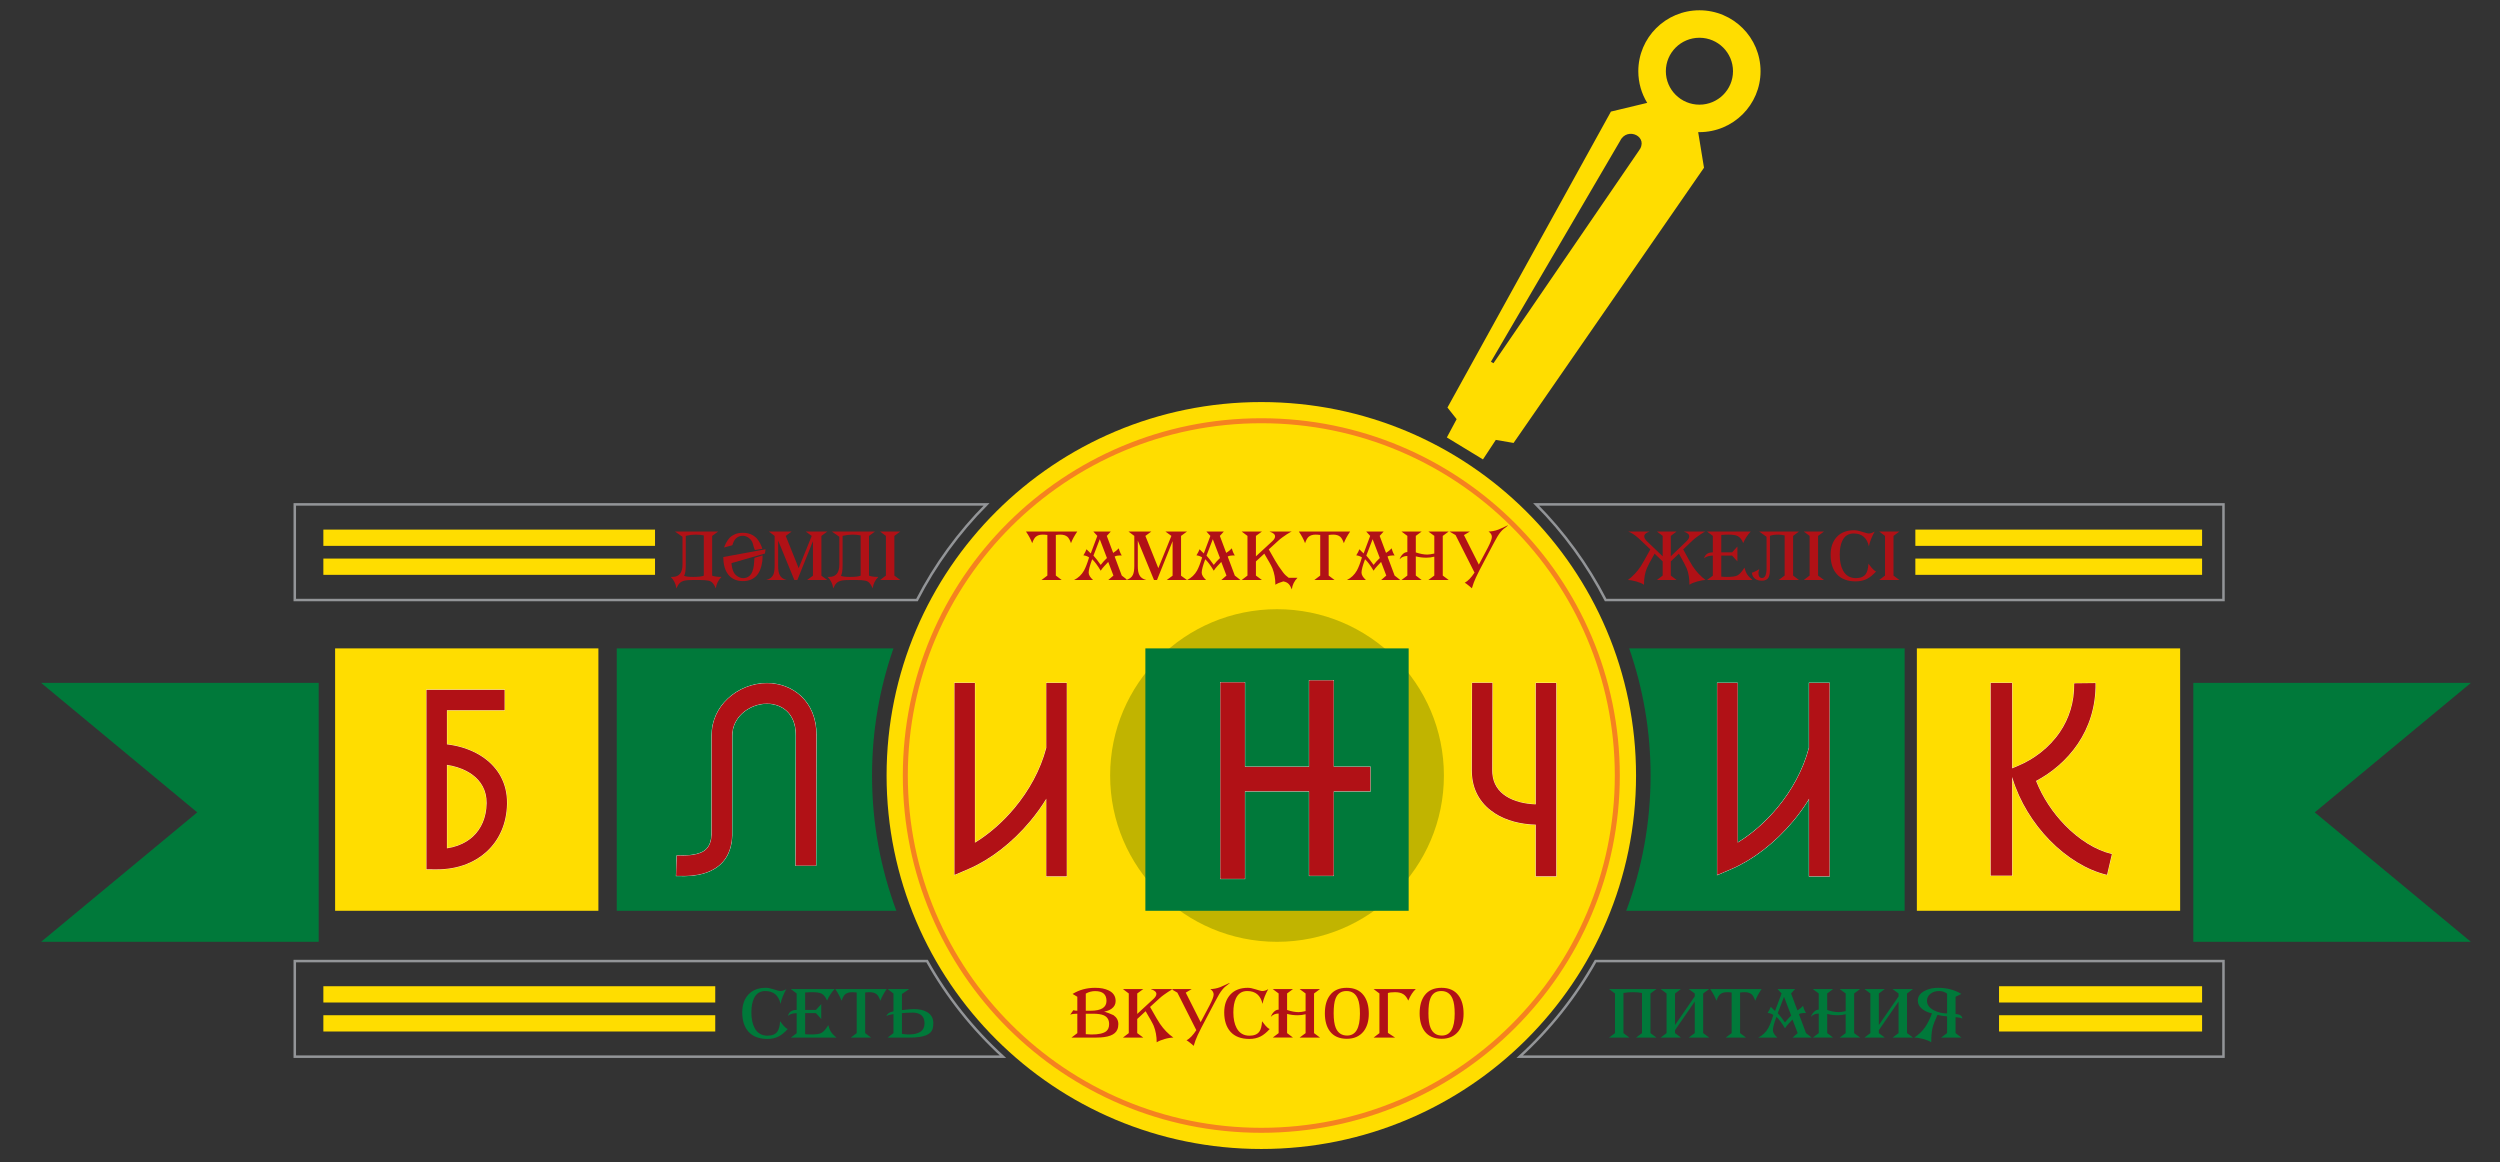 <?xml version="1.0" encoding="UTF-8"?> <!-- Generator: Adobe Illustrator 16.0.0, SVG Export Plug-In . SVG Version: 6.00 Build 0) --> <svg xmlns="http://www.w3.org/2000/svg" xmlns:xlink="http://www.w3.org/1999/xlink" id="_x31_" x="0px" y="0px" width="1000px" height="464.977px" viewBox="0 177.107 1000 464.977" style="enable-background:new 0 177.107 1000 464.977;" xml:space="preserve"><rect x="0" y="177.107" width="1000" height="464.977" fill="#333333" stroke="none"/> <style type="text/css"> <![CDATA[ .st0{fill:none;stroke:#FFFFFF;stroke-width:0.232;stroke-miterlimit:22.926;} .st1{fill:#B11116;} .st2{fill:none;stroke:#939598;stroke-width:1;stroke-miterlimit:22.926;} .st3{fill:#C1B400;} .st4{fill:#FFDD00;} .st5{fill:none;stroke:#FFFFFF;stroke-width:0.231;stroke-miterlimit:22.926;} .st6{fill:#FFDD00;stroke:#F58220;stroke-width:2;stroke-miterlimit:22.926;} .st7{fill:#00793A;} ]]> </style> <g> <path class="st2" d="M117.911,378.872h276.694c-11.122,11.201-20.538,24.084-27.818,38.244H117.911V378.872L117.911,378.872z M614.44,378.872h274.952v38.244H642.257C634.979,402.956,625.563,390.073,614.44,378.872z"></path> <path class="st7" d="M246.705,436.464h110.671c-5.543,15.93-8.563,33.036-8.563,50.847c0,19.031,3.441,37.266,9.73,54.113H246.705 V436.464z"></path> <path class="st4" d="M593.183,360.873l-14.441-8.786l3.913-7.321l-3.675-4.638l65.391-118.387l14.513-3.485 c-2.26-3.691-3.56-8.024-3.56-12.662c0-13.463,10.946-24.374,24.449-24.374c13.504,0,24.448,10.91,24.448,24.374 c0,13.458-10.944,24.367-24.448,24.367c-0.169,0-0.332-0.003-0.502-0.009l2.328,14.247l-76.164,110.085l-7.11-1.218 L593.183,360.873L593.183,360.873z M655.395,237.61c4.592-5.776-4.538-10.034-7.346-4.154l-51.688,88.363l1.027,0.574 L655.395,237.61L655.395,237.61z M679.772,192.21c-7.418,0-13.432,5.991-13.432,13.384c0,7.387,6.014,13.38,13.432,13.38 c7.421,0,13.43-5.994,13.43-13.38C693.201,198.201,687.193,192.21,679.772,192.21z"></path> <path class="st4" d="M504.525,337.931c82.779,0,149.892,66.879,149.892,149.379c0,82.509-67.111,149.39-149.892,149.39 s-149.891-66.881-149.891-149.39C354.634,404.811,421.745,337.931,504.525,337.931z"></path> <path class="st6" d="M504.525,345.402c78.64,0,142.395,63.536,142.395,141.908c0,78.381-63.755,141.918-142.395,141.918 c-78.644,0-142.395-63.537-142.395-141.918C362.131,408.938,425.882,345.402,504.525,345.402z"></path> <path class="st1" d="M288.597,407.873c-1.266,1.226-2.021,2.754-2.276,4.59c-0.181-0.396-0.344-0.736-0.485-1.03 c-0.145-0.281-0.288-0.521-0.435-0.699c-0.507-0.755-1.188-1.213-2.045-1.376c-0.854-0.162-1.909-0.244-3.153-0.244h-3.196 c-1.46,0-2.453,0.06-2.979,0.19c-0.973,0.216-1.7,0.568-2.179,1.064c-0.481,0.497-0.909,1.199-1.284,2.094 c-0.271-1.869-1.032-3.4-2.275-4.59h0.678c2.688,0,4.033-1.648,4.033-4.95V391.82l-3.01-2.106h17.278l-2.409,1.76v15.888 C285.672,407.703,286.919,407.873,288.597,407.873L288.597,407.873z M281.527,407.363v-16.088c-0.955-0.21-2.046-0.319-3.273-0.319 c-1.229,0-2.546,0.16-3.951,0.481v11.729c0,2.163-0.228,3.58-0.681,4.25c0.579,0.309,1.787,0.457,3.628,0.457 c1.1,0,2.003-0.044,2.707-0.134C280.662,407.651,281.186,407.527,281.527,407.363L281.527,407.363z M304.922,396.622l-2.979,0.513 c0,0-0.018-0.052-0.054-0.16c-0.037-0.109-0.071-0.209-0.109-0.303c-0.216-0.521-0.38-1.032-0.484-1.533 c-0.112-0.506-0.267-0.958-0.463-1.352c-0.358-0.686-0.891-1.25-1.582-1.699c-0.695-0.451-1.438-0.677-2.237-0.677 c-0.974,0-1.859,0.361-2.652,1.08c-0.581,0.537-1.046,1.44-1.408,2.698l-3.328,0.922c0.199-0.581,0.469-1.2,0.813-1.861 c0.452-0.851,0.941-1.54,1.475-2.081c0.532-0.542,1.202-0.993,2.021-1.346c0.917-0.401,1.983-0.597,3.195-0.597 c2.379,0,4.272,0.791,5.684,2.373c0.449,0.503,0.878,1.153,1.285,1.942C304.504,395.337,304.777,396.026,304.922,396.622 L304.922,396.622z M289.327,399.915c0,3.13,0.723,5.551,2.167,7.258c1.373,1.584,3.267,2.376,5.684,2.376 c2.385,0,4.261-0.792,5.634-2.376c0.7-0.81,1.265-1.962,1.678-3.457c0.089-0.356,0.17-0.716,0.242-1.092 c0.076-0.366,0.139-0.744,0.19-1.116c0.037-0.36,0.063-0.733,0.08-1.111c0.02-0.378,0.028-0.761,0.028-1.158l-3.25,1.021 c-0.054,1.083-0.128,2.058-0.228,2.916c-0.103,0.866-0.303,1.715-0.612,2.54c-0.34,0.879-0.836,1.542-1.475,1.98 c-0.643,0.444-1.367,0.662-2.182,0.662c-0.734,0-1.464-0.218-2.18-0.662c-0.712-0.438-1.248-0.991-1.607-1.662 c-0.474-0.877-0.777-2.104-0.924-3.668l13.404-3.857l0.244-1.701L289.327,399.915L289.327,399.915z M328.562,391.468v15.92 l2.38,1.726h-8.117l2.351-1.726v-13.814l-6.24,15.541h-1.189l-6.487-15.761v10.122c0,1.622,0.199,2.813,0.595,3.591 c0.505,1.043,1.452,1.727,2.843,2.048h-8.258c1.39-0.321,2.336-1.004,2.846-2.048c0.379-0.795,0.565-1.989,0.565-3.591v-12.007 l-2.327-1.753h9.15l-2.383,1.753l5.173,12.899l5.228-12.899l-2.385-1.753h8.636L328.562,391.468L328.562,391.468z M351.335,407.873 c-1.265,1.226-2.023,2.754-2.274,4.59c-0.183-0.396-0.345-0.736-0.491-1.03c-0.141-0.281-0.29-0.521-0.431-0.699 c-0.51-0.755-1.188-1.213-2.047-1.376c-0.856-0.162-1.91-0.244-3.151-0.244h-3.195c-1.465,0-2.458,0.06-2.979,0.19 c-0.979,0.216-1.7,0.568-2.18,1.064c-0.48,0.497-0.906,1.199-1.285,2.094c-0.272-1.869-1.03-3.4-2.276-4.59h0.679 c2.688,0,4.032-1.648,4.032-4.95V391.82l-3.004-2.106h17.272l-2.406,1.76v15.888C348.409,407.703,349.656,407.873,351.335,407.873 L351.335,407.873z M344.264,407.363v-16.088c-0.952-0.21-2.048-0.319-3.276-0.319c-1.225,0-2.543,0.16-3.951,0.481v11.729 c0,2.163-0.225,3.58-0.678,4.25c0.58,0.309,1.789,0.457,3.63,0.457c1.101,0,2.004-0.044,2.706-0.134 C343.398,407.651,343.921,407.527,344.264,407.363L344.264,407.363z M357.749,391.468v15.866l2.383,1.779h-8.098l2.329-1.779 v-15.866l-2.329-1.753h8.098L357.749,391.468z"></path> <path class="st1" d="M410.39,389.715h20.523c-1.174,1.722-2.012,3.277-2.518,4.662c-0.431-1.237-0.912-2.094-1.437-2.556 c-0.686-0.58-1.621-0.866-2.813-0.866c-0.184,0-0.424,0.007-0.733,0.027c-0.308,0.016-0.666,0.05-1.081,0.108v16.243l2.354,1.779 h-8.092l2.355-1.779v-16.243c-0.418-0.059-0.783-0.093-1.098-0.108c-0.317-0.021-0.566-0.027-0.743-0.027 c-1.175,0-2.104,0.286-2.788,0.866c-0.529,0.462-1.007,1.317-1.44,2.556C412.359,392.94,411.527,391.385,410.39,389.715 L410.39,389.715z M445.858,399.727c0.563-0.293,1.21-0.438,1.951-0.438h0.896c-0.524-0.805-0.921-1.763-1.19-2.858 c-0.576,0.652-1.33,1.261-2.245,1.834l-2.549-6.797l1.598-1.753h-6.985l1.599,1.753l-2.625,7.017 c-0.382-0.364-0.712-0.683-1.001-0.974c-0.287-0.287-0.524-0.521-0.706-0.703c-0.235,0.683-0.65,1.494-1.245,2.431 c0.904,0.108,1.664,0.387,2.276,0.837c-0.363,1.203-0.715,2.245-1.061,3.116c-0.338,0.869-0.659,1.567-0.942,2.09 c-0.959,1.712-2.296,2.987-4.01,3.831h7.61c-1.176-1.063-1.762-2.048-1.762-2.968c0-1.045,0.469-2.821,1.405-5.343 c1.032,0.97,2.168,2.5,3.411,4.587c0.164-0.29,0.367-0.581,0.612-0.873c0.247-0.301,0.521-0.622,0.823-0.962l1.571-1.676 l2.085,5.455l-2.06,1.779h7.665l-2.274-1.779L445.858,399.727L445.858,399.727z M442.775,400.32 c-0.923,0.862-1.752,1.777-2.495,2.751c-0.54-0.795-1.052-1.492-1.539-2.105c-0.488-0.612-0.942-1.157-1.356-1.62l2.521-6.557 L442.775,400.32L442.775,400.32z M472.421,391.468v15.92l2.383,1.726h-8.121l2.353-1.726v-13.814l-6.237,15.541h-1.19 l-6.488-15.761v10.122c0,1.622,0.197,2.813,0.598,3.591c0.505,1.043,1.453,1.727,2.842,2.048h-8.257 c1.391-0.321,2.337-1.004,2.845-2.048c0.38-0.795,0.568-1.989,0.568-3.591v-12.007l-2.331-1.753h9.153l-2.383,1.753l5.174,12.899 l5.223-12.899l-2.383-1.753h8.638L472.421,391.468L472.421,391.468z M491.082,399.727l2.84,7.608l2.271,1.779h-7.662l2.059-1.779 l-2.082-5.455l-1.573,1.676c-0.305,0.341-0.579,0.661-0.824,0.962c-0.246,0.292-0.447,0.583-0.607,0.873 c-1.247-2.088-2.386-3.618-3.411-4.587c-0.938,2.521-1.413,4.298-1.413,5.343c0,0.92,0.588,1.904,1.762,2.968h-7.61 c1.715-0.843,3.055-2.119,4.013-3.831c0.285-0.522,0.597-1.221,0.942-2.09c0.345-0.872,0.694-1.914,1.061-3.116 c-0.615-0.451-1.372-0.729-2.274-0.837c0.596-0.937,1.01-1.748,1.241-2.431c0.183,0.182,0.418,0.416,0.705,0.703 c0.288,0.291,0.623,0.609,1.001,0.974l2.629-7.017l-1.597-1.753h6.98l-1.597,1.753l2.547,6.797 c0.917-0.574,1.665-1.182,2.244-1.834c0.271,1.097,0.669,2.055,1.194,2.858h-0.893 C492.284,399.289,491.639,399.434,491.082,399.727L491.082,399.727z M487.995,400.32l-2.875-7.53l-2.517,6.557 c0.412,0.463,0.865,1.007,1.351,1.62s1.007,1.311,1.548,2.105C486.242,402.099,487.067,401.183,487.995,400.32L487.995,400.32z M515.475,408.225h3.52c-1.276,1.278-2.035,2.817-2.271,4.617c-0.2-0.451-0.392-0.848-0.57-1.19 c-0.182-0.341-0.394-0.642-0.636-0.903c-0.239-0.264-0.531-0.482-0.878-0.663c-0.343-0.182-0.775-0.321-1.298-0.428 c-1.403,0.415-2.469,0.86-3.187,1.348c0-2.391-0.396-4.589-1.188-6.586c-0.239-0.557-0.627-1.322-1.177-2.295 c-0.553-0.965-1.241-2.154-2.065-3.556l-3.357,3.101v5.667l2.414,1.779h-8.125l2.33-1.779V391.47l-2.33-1.753h8.125l-2.414,1.753 v8.174l6.521-6.019c0.762-0.7,1.141-1.354,1.141-1.967c0-0.794-0.72-1.423-2.161-1.891v-0.051h8.743v0.051 c0-0.034-0.18,0.046-0.537,0.243c-0.36,0.196-0.813,0.473-1.354,0.821c-0.537,0.353-1.122,0.751-1.737,1.2 c-0.63,0.451-1.188,0.91-1.694,1.381c0,0-0.316,0.285-0.943,0.862c-0.627,0.575-1.579,1.438-2.836,2.591 c1.06,1.888,1.925,3.393,2.579,4.519c0.655,1.121,1.112,1.857,1.367,2.198c0.604,0.899,1.215,1.743,1.806,2.522 C513.854,406.891,514.595,407.596,515.475,408.225L515.475,408.225z M519.533,389.715h20.526c-1.173,1.722-2.012,3.277-2.519,4.662 c-0.432-1.237-0.911-2.094-1.438-2.556c-0.684-0.58-1.62-0.866-2.817-0.866c-0.18,0-0.424,0.007-0.726,0.027 c-0.305,0.016-0.669,0.05-1.087,0.108v16.243l2.354,1.779h-8.094l2.356-1.779v-16.243c-0.413-0.059-0.783-0.093-1.095-0.108 c-0.321-0.021-0.563-0.027-0.745-0.027c-1.173,0-2.103,0.286-2.791,0.866c-0.522,0.462-1.003,1.317-1.437,2.556 C521.502,392.94,520.672,391.385,519.533,389.715L519.533,389.715z M555.004,399.727c0.564-0.293,1.212-0.438,1.96-0.438h0.88 c-0.517-0.805-0.91-1.763-1.183-2.858c-0.581,0.652-1.327,1.261-2.251,1.834l-2.543-6.797l1.6-1.753h-6.988l1.598,1.753 l-2.624,7.017c-0.385-0.364-0.714-0.683-1.006-0.974c-0.287-0.287-0.52-0.521-0.7-0.703c-0.236,0.683-0.651,1.494-1.245,2.431 c0.896,0.108,1.658,0.387,2.271,0.837c-0.354,1.203-0.71,2.245-1.051,3.116c-0.347,0.869-0.663,1.567-0.952,2.09 c-0.958,1.712-2.29,2.987-4.006,3.831h7.604c-1.17-1.063-1.761-2.048-1.761-2.968c0-1.045,0.472-2.821,1.409-5.343 c1.035,0.97,2.17,2.5,3.419,4.587c0.161-0.29,0.356-0.581,0.599-0.873c0.246-0.301,0.525-0.622,0.831-0.962l1.57-1.676l2.08,5.455 l-2.052,1.779h7.661l-2.281-1.779L555.004,399.727L555.004,399.727z M551.922,400.32c-0.928,0.862-1.749,1.777-2.486,2.751 c-0.548-0.795-1.064-1.492-1.551-2.105c-0.483-0.612-0.936-1.157-1.358-1.62l2.522-6.557L551.922,400.32L551.922,400.32z M577.104,391.468v15.866l2.384,1.779h-8.153l2.386-1.779v-7.559c-1.042,0.274-2.107,0.408-3.186,0.408 c-1.514,0-2.917-0.181-4.212-0.542v7.692l2.354,1.779h-8.097l2.361-1.779v-7.828c-1.301,0-2.34,0.445-3.113,1.324 c0.209-0.705,0.609-1.358,1.188-1.97c0.579-0.609,1.224-0.921,1.925-0.921v-6.473l-2.361-1.753h8.097l-2.354,1.746v6.62 c1.734,0.573,3.256,0.861,4.585,0.861c0.668,0,1.605-0.14,2.813-0.409v-7.072l-2.385-1.746h8.152L577.104,391.468L577.104,391.468z M603.07,387.252l0.054,0.111c-0.039,0.036-0.187,0.16-0.448,0.365c-0.261,0.207-0.531,0.42-0.813,0.636 c-0.279,0.213-0.403,0.306-0.363,0.271c-0.416,0.318-0.838,0.748-1.271,1.28c-0.436,0.528-0.851,1.128-1.246,1.794 c-0.231,0.413-0.509,0.91-0.842,1.484c-0.325,0.573-0.681,1.239-1.08,1.995l-5.229,9.931c-0.379,0.722-0.87,1.719-1.472,2.996 c-0.603,1.275-1.14,2.72-1.61,4.315c0,0-0.117-0.103-0.342-0.31c-0.224-0.207-0.495-0.437-0.813-0.69 c-0.313-0.246-0.627-0.491-0.946-0.738c-0.313-0.24-0.573-0.401-0.768-0.474c1.296-0.7,2.605-2.058,3.926-4.074l-7.582-15.006 l-2.44-1.425h8.179l-2.384,1.425l5.953,11.818l3.579-6.745c1.086-2.083,1.631-3.533,1.631-4.345c0-0.825-0.448-1.544-1.33-2.154 c0.56,0,1.181-0.069,1.861-0.19c0.688-0.125,1.393-0.327,2.118-0.597c0.362-0.145,0.842-0.355,1.444-0.631 C601.44,388.021,602.181,387.672,603.07,387.252z"></path> <path class="st1" d="M682.229,409.113c-0.447,0-0.967,0.057-1.555,0.164c-0.585,0.104-1.184,0.244-1.788,0.419 c-0.607,0.17-1.182,0.369-1.737,0.588c-0.548,0.229-1,0.469-1.361,0.719c0-1.224-0.094-2.388-0.273-3.493 c-0.185-1.106-0.463-2.13-0.836-3.062c-0.198-0.453-0.558-1.175-1.073-2.164c-0.512-0.985-1.192-2.227-2.045-3.719l-3.247,3.101 v5.667l2.328,1.779h-7.878l2.305-1.779v-5.667l-3.224-3.101c-0.866,1.493-1.56,2.733-2.072,3.719 c-0.516,0.989-0.865,1.711-1.047,2.164c-0.756,1.851-1.135,4.038-1.135,6.554c-0.358-0.25-0.813-0.491-1.355-0.719 c-0.54-0.221-1.113-0.418-1.719-0.588c-0.604-0.177-1.203-0.315-1.802-0.419c-0.597-0.107-1.119-0.164-1.573-0.164 c2.031-1.51,3.76-3.359,5.204-5.558c0.251-0.397,0.69-1.146,1.326-2.255c0.633-1.108,1.452-2.585,2.465-4.436 c-0.814-0.791-2.029-1.945-3.63-3.454c-1.692-1.625-3.105-2.699-4.223-3.244c-0.148-0.069-0.294-0.139-0.445-0.198 c-0.152-0.062-0.313-0.129-0.476-0.204v-0.051h8.395v0.051c-1.373,0.451-2.063,1.081-2.063,1.891c0,0.612,0.361,1.267,1.087,1.967 l6.286,6.019v-8.174l-2.305-1.753h7.878l-2.328,1.753v8.174l6.277-6.019c0.739-0.7,1.109-1.354,1.109-1.967 c0-0.794-0.691-1.424-2.079-1.891v-0.051h8.392v0.051c0-0.015-0.155,0.063-0.473,0.243c-0.315,0.179-0.729,0.436-1.231,0.77 c-0.508,0.333-1.063,0.727-1.669,1.175c-0.604,0.45-1.179,0.936-1.737,1.458c-0.277,0.212-1.486,1.364-3.631,3.454 c0.994,1.851,1.803,3.327,2.43,4.436c0.633,1.108,1.082,1.857,1.336,2.255C678.474,405.733,680.207,407.583,682.229,409.113 L682.229,409.113z M701.02,409.113c-0.506-0.431-0.93-0.83-1.286-1.185c-0.354-0.361-0.63-0.691-0.824-0.997 c-0.231-0.36-0.446-0.771-0.639-1.232c-0.187-0.459-0.353-0.973-0.497-1.55c-0.509,0.843-1.001,1.524-1.476,2.036 c-0.484,0.513-0.93,0.88-1.341,1.097c-0.724,0.396-2.132,0.591-4.228,0.591c-0.236,0-0.54-0.01-0.907-0.025 c-0.37-0.019-0.81-0.048-1.315-0.085v-8.416h4.337l2.113,2.321v-5.934l-2.113,2.313h-4.337v-6.956 c0.585-0.059,1.116-0.093,1.597-0.108c0.492-0.021,0.936-0.027,1.337-0.027c1.615,0,2.83,0.185,3.615,0.565 c0.946,0.483,1.687,1.419,2.227,2.806c0.685-1.654,1.688-3.188,3.003-4.611H682.8l2.325,1.753v6.579 c-1.894,0-3.055,0.792-3.492,2.38c0.887-0.719,2.051-1.081,3.492-1.081v8.041l-2.325,1.726L701.02,409.113L701.02,409.113z M717.244,391.468v15.866l2.35,1.779h-8.125l2.385-1.782v-16.057c-0.931-0.21-1.767-0.319-2.492-0.319 c-1.354,0-2.486,0.16-3.376,0.481v13.106c0,1.517-0.158,2.625-0.469,3.33c-0.469,1.006-1.373,1.509-2.703,1.509 c-2.424,0-3.774-1.058-4.065-3.179c0.396-0.109,0.846-0.285,1.334-0.528c0.482-0.243,1.033-0.541,1.645-0.903 c-0.231,0.683-0.354,1.161-0.354,1.433c0,1.4,0.479,2.103,1.44,2.103c1.207,0,1.813-1.312,1.813-3.938v-12.546l-2.949-2.106h15.916 L717.244,391.468L717.244,391.468z M727.227,391.468v15.866l2.387,1.779h-8.1l2.334-1.779v-15.866l-2.334-1.753h8.1 L727.227,391.468L727.227,391.468z M750.436,405.69c-1.263,1.383-2.452,2.359-3.576,2.937c-1.336,0.688-2.85,1.03-4.545,1.03 c-3.322,0-5.851-0.963-7.585-2.892c-1.666-1.869-2.486-4.447-2.486-7.743c0-2.968,0.82-5.354,2.486-7.152 c1.66-1.777,3.985-2.672,6.961-2.672c0.4,0,0.854,0.052,1.364,0.148c0.514,0.1,1.102,0.262,1.772,0.477 c0.673,0.212,1.222,0.38,1.656,0.497c0.436,0.118,0.765,0.178,1.005,0.178c0.786,0,1.585-0.265,2.376-0.783 c-0.557,1.003-1.037,2.001-1.43,2.995c-0.401,0.986-0.691,1.958-0.876,2.915c-0.771-3.418-2.811-5.127-6.11-5.127 c-2.096,0-3.605,0.97-4.524,2.914c-0.688,1.454-1.036,3.325-1.036,5.61c0,2.558,0.438,4.642,1.305,6.26 c1.103,2.052,2.83,3.076,5.173,3.076c1.81,0,3.104-0.53,3.901-1.594c0.63-0.843,1.006-2.236,1.106-4.183 c0.234,0.29,0.457,0.583,0.682,0.88c0.215,0.294,0.452,0.589,0.703,0.88C749.354,405.037,749.912,405.489,750.436,405.69 L750.436,405.69z M757.391,391.468v15.866l2.388,1.779h-8.102l2.333-1.779v-15.866l-2.333-1.753h8.102L757.391,391.468z"></path> <g> <path class="st5" d="M270.756,519.331c3.469,0.13,7.254,0,9.995-1.297c2.182-1.041,3.774-3.095,3.927-6.994h0.001l0.032-39.781 c0.004-5.958,2.57-11.033,6.481-14.687c4.142-3.868,9.823-6.146,15.545-6.157v-0.012h0.08v0.012 c5.016,0.012,9.935,1.754,13.622,5.247c3.662,3.467,6.067,8.588,6.079,15.342h0.017v0.107h-0.017l-0.118,52.228h-8.135 l0.125-52.228h-0.021v-0.107h0.021c-0.01-4.29-1.42-7.432-3.564-9.466c-2.125-2.006-5.017-3.009-8.008-3.019v0.019h-0.079v-0.019 c-3.656,0.01-7.302,1.476-9.965,3.962c-2.374,2.218-3.929,5.255-3.932,8.777l-0.03,39.918v0.145 c-0.296,7.597-3.774,11.781-8.552,14.054c-4.224,2-9.277,2.229-13.789,2.066L270.756,519.331z"></path> <path class="st1" d="M270.756,519.331c3.469,0.13,7.254,0,9.995-1.297c2.182-1.041,3.774-3.095,3.927-6.994h0.001l0.032-39.781 c0.004-5.958,2.57-11.033,6.481-14.687c4.142-3.868,9.823-6.146,15.545-6.157v-0.012h0.08v0.012 c5.016,0.012,9.935,1.754,13.622,5.247c3.662,3.467,6.067,8.588,6.079,15.342h0.017v0.107h-0.017l-0.118,52.228h-8.135 l0.125-52.228h-0.021v-0.107h0.021c-0.01-4.29-1.42-7.432-3.564-9.466c-2.125-2.006-5.017-3.009-8.008-3.019v0.019h-0.079v-0.019 c-3.656,0.01-7.302,1.476-9.965,3.962c-2.374,2.218-3.929,5.255-3.932,8.777l-0.03,39.918v0.145 c-0.296,7.597-3.774,11.781-8.552,14.054c-4.224,2-9.277,2.229-13.789,2.066L270.756,519.331z"></path> </g> <path class="st3" d="M510.807,420.787c36.866,0,66.754,29.785,66.754,66.522c0,36.745-29.888,66.525-66.754,66.525 c-36.865,0-66.753-29.78-66.753-66.525C444.054,450.572,473.942,420.787,510.807,420.787z"></path> <rect x="458.15" y="436.464" class="st7" width="105.314" height="104.96"></rect> <g> <polygon class="st5" points="497.95,483.854 523.666,483.854 523.666,450.063 523.666,449.252 524.48,449.252 532.646,449.252 533.464,449.252 533.464,450.063 533.464,483.854 547.339,483.854 548.156,483.854 548.156,484.672 548.156,492.81 548.156,493.619 547.339,493.619 533.464,493.619 533.464,526.6 533.464,527.414 532.646,527.414 524.48,527.414 523.666,527.414 523.666,526.6 523.666,493.619 497.95,493.619 497.95,527.82 497.95,528.632 497.137,528.632 488.973,528.632 488.154,528.632 488.154,527.82 488.154,492.81 488.154,484.672 488.154,450.874 488.154,450.063 488.973,450.063 497.137,450.063 497.95,450.063 497.95,450.874 "></polygon> <path class="st1" d="M497.95,483.854h25.716v-33.791v-0.81h0.813h8.166h0.817v0.81v33.791h13.875h0.816v0.818v8.138v0.81h-0.816 h-13.875v32.98v0.814h-0.817h-8.166h-0.813V526.6v-32.98H497.95v34.202v0.812h-0.813h-8.164h-0.818v-0.812v-35.011v-8.138v-33.798 v-0.813h0.818h8.164h0.813v0.813V483.854L497.95,483.854z"></path> </g> <g> <path class="st5" d="M389.959,450.276v63.929c5.537-3.358,11.076-8.126,15.883-13.9c5.707-6.858,10.349-15.101,12.688-24.046 v-25.982h8.166v77.325h-8.166v-31.046c-1.938,3.167-4.093,6.153-6.405,8.929c-7.292,8.768-16.186,15.512-24.636,19.142 l-5.691,2.439v-6.181v-70.608H389.959L389.959,450.276z"></path> <path class="st1" d="M389.959,450.276v63.929c5.537-3.358,11.076-8.126,15.883-13.9c5.707-6.858,10.349-15.101,12.688-24.046 v-25.982h8.166v77.325h-8.166v-31.046c-1.938,3.167-4.093,6.153-6.405,8.929c-7.292,8.768-16.186,15.512-24.636,19.142 l-5.691,2.439v-6.181v-70.608H389.959L389.959,450.276z"></path> </g> <g> <path class="st5" d="M614.332,506.959c-6.021-0.151-11.813-1.608-16.334-4.516c-5.136-3.306-8.646-8.323-9.187-15.259 c-0.045-0.52-0.06-1.153-0.06-1.907l0.08-35.018h8.135l-0.087,35.018c0,0.339,0.023,0.766,0.06,1.272 c0.326,4.118,2.406,7.103,5.46,9.063c3.198,2.051,7.436,3.106,11.934,3.242v-48.538h8.163v77.304h-8.163L614.332,506.959 L614.332,506.959z"></path> <path class="st1" d="M614.332,506.959c-6.021-0.151-11.813-1.608-16.334-4.516c-5.136-3.306-8.646-8.323-9.187-15.259 c-0.045-0.52-0.06-1.153-0.06-1.907l0.08-35.018h8.135l-0.087,35.018c0,0.339,0.023,0.766,0.06,1.272 c0.326,4.118,2.406,7.103,5.46,9.063c3.198,2.051,7.436,3.106,11.934,3.242v-48.538h8.163v77.304h-8.163L614.332,506.959 L614.332,506.959z"></path> </g> <path class="st7" d="M651.673,436.464h110.18v104.96H650.494c6.294-16.849,9.741-35.082,9.741-54.113 C660.236,469.5,657.216,452.394,651.673,436.464z"></path> <g> <path class="st5" d="M695.056,450.276v63.929c5.543-3.358,11.079-8.126,15.894-13.9c5.698-6.858,10.339-15.101,12.688-24.046 v-25.982h8.168v77.325h-8.168v-31.046c-1.94,3.167-4.1,6.153-6.412,8.929c-7.292,8.768-16.182,15.512-24.634,19.142l-5.692,2.439 v-6.181v-70.608H695.056L695.056,450.276z"></path> <path class="st1" d="M695.056,450.276v63.929c5.543-3.358,11.079-8.126,15.894-13.9c5.698-6.858,10.339-15.101,12.688-24.046 v-25.982h8.168v77.325h-8.168v-31.046c-1.94,3.167-4.1,6.153-6.412,8.929c-7.292,8.768-16.182,15.512-24.634,19.142l-5.692,2.439 v-6.181v-70.608H695.056L695.056,450.276z"></path> </g> <rect x="134.045" y="436.464" class="st4" width="105.313" height="104.96"></rect> <rect x="766.744" y="436.464" class="st4" width="105.315" height="104.96"></rect> <g> <path class="st5" d="M201.83,461.181h-23.065v13.688c5.435,0.625,10.755,2.45,14.985,5.533c5.447,3.969,9.098,9.908,9.048,17.93 c0,0.158,0,0.287-0.001,0.367c-0.161,7.859-3.115,14.392-8.11,19.001c-4.978,4.589-11.902,7.171-20.019,7.132l-4.066-0.015v-4.033 v-63.67v-4.066h4.083h27.146L201.83,461.181L201.83,461.181z M178.765,483.041v33.409c4.204-0.621,7.75-2.244,10.406-4.689 c3.382-3.123,5.384-7.663,5.491-13.222l0.007-0.233c0.03-5.085-2.282-8.842-5.734-11.359 C186.104,484.887,182.518,483.596,178.765,483.041z"></path> <path class="st1" d="M201.83,461.181h-15.111v-8.133h15.111V461.181L201.83,461.181z M186.719,476.721 c2.534,0.914,4.921,2.14,7.031,3.682c5.447,3.969,9.098,9.908,9.048,17.93c0,0.158,0,0.287-0.001,0.367 c-0.161,7.859-3.115,14.392-8.11,19.001c-2.271,2.093-4.955,3.771-7.968,4.974v-9.052c0.883-0.552,1.705-1.176,2.452-1.862 c3.382-3.123,5.384-7.663,5.491-13.222l0.007-0.233c0.03-5.085-2.282-8.842-5.734-11.359c-0.695-0.508-1.438-0.964-2.216-1.378 V476.721z M186.719,461.181h-7.954v13.688c2.721,0.313,5.41,0.925,7.954,1.852v8.848c-2.387-1.274-5.12-2.11-7.954-2.527v33.409 c3.019-0.447,5.7-1.406,7.954-2.827v9.052c-3.585,1.424-7.643,2.176-12.051,2.158l-4.066-0.015v-4.033v-63.67v-4.066h4.083h12.035 L186.719,461.181L186.719,461.181z"></path> </g> <g> <path class="st0" d="M838.201,450.336c0.142,9.662-2.703,17.746-7.064,24.237c-4.498,6.687-10.616,11.653-16.732,14.893 c2.602,6.622,6.689,12.732,11.525,17.705c5.696,5.853,12.371,10.058,18.818,11.563l-1.939,8.299 c-8.045-1.881-16.198-6.941-22.998-13.933c-6.55-6.727-11.917-15.313-14.763-24.594l-0.204-0.658v39.507h-8.561v-77.078h8.561 v34.187l2.604-1.104c5.943-2.517,12.229-7.019,16.598-13.515c3.481-5.174,5.745-11.638,5.635-19.408L838.201,450.336z"></path> <path class="st1" d="M838.201,450.336c0.142,9.662-2.703,17.746-7.064,24.237c-4.498,6.687-10.616,11.653-16.732,14.893 c2.602,6.622,6.689,12.732,11.525,17.705c5.696,5.853,12.371,10.058,18.818,11.563l-1.939,8.299 c-8.045-1.881-16.198-6.941-22.998-13.933c-6.55-6.727-11.917-15.313-14.763-24.594l-0.204-0.658v39.507h-8.561v-77.078h8.561 v34.187l2.604-1.104c5.943-2.517,12.229-7.019,16.598-13.515c3.481-5.174,5.745-11.638,5.635-19.408L838.201,450.336z"></path> </g> <polygon class="st7" points="877.326,450.261 988.355,450.261 925.896,502.052 988.355,553.836 877.326,553.836 "></polygon> <polygon class="st7" points="127.471,450.261 16.442,450.261 78.897,502.052 16.442,553.836 127.471,553.836 "></polygon> <path class="st7" d="M315.094,588.713c-1.263,1.388-2.453,2.363-3.578,2.939c-1.331,0.687-2.848,1.029-4.546,1.029 c-3.322,0-5.848-0.961-7.581-2.893c-1.659-1.868-2.494-4.454-2.494-7.744c0-2.97,0.834-5.352,2.494-7.152 c1.664-1.774,3.979-2.662,6.958-2.662c0.399,0,0.853,0.046,1.368,0.142c0.517,0.101,1.106,0.256,1.775,0.471 c0.662,0.22,1.216,0.387,1.649,0.498c0.434,0.12,0.77,0.177,1.001,0.177c0.797,0,1.589-0.254,2.382-0.774 c-0.558,1.009-1.035,2.006-1.433,2.99c-0.399,0.99-0.688,1.959-0.867,2.914c-0.776-3.412-2.816-5.13-6.122-5.13 c-2.094,0-3.6,0.978-4.52,2.92c-0.688,1.461-1.026,3.331-1.026,5.608c0,2.556,0.43,4.646,1.296,6.264 c1.102,2.048,2.825,3.074,5.173,3.074c1.805,0,3.104-0.528,3.897-1.594c0.634-0.842,1.003-2.235,1.112-4.183 c0.231,0.293,0.46,0.579,0.675,0.878c0.222,0.299,0.451,0.588,0.706,0.878C314.01,588.064,314.572,588.516,315.094,588.713 L315.094,588.713z M334.562,592.137h-18.224l2.33-1.72v-8.045c-1.442,0-2.608,0.363-3.491,1.084c0.431-1.595,1.592-2.38,3.491-2.38 v-6.582l-2.33-1.752h17.493c-1.318,1.408-2.321,2.958-3.006,4.604c-0.542-1.379-1.283-2.318-2.222-2.803 c-0.791-0.379-2.003-0.563-3.627-0.563c-0.397,0-0.839,0.012-1.327,0.026c-0.488,0.018-1.021,0.054-1.597,0.107v6.961h4.331 l2.112-2.322v5.94l-2.112-2.322h-4.331v8.418c0.507,0.033,0.942,0.064,1.311,0.081c0.37,0.018,0.673,0.029,0.907,0.029 c2.096,0,3.504-0.197,4.226-0.592c0.415-0.218,0.858-0.582,1.341-1.096c0.479-0.511,0.968-1.194,1.475-2.036 c0.146,0.573,0.312,1.093,0.501,1.553c0.191,0.457,0.403,0.862,0.636,1.228c0.2,0.305,0.475,0.633,0.824,1 C333.626,591.318,334.059,591.713,334.562,592.137L334.562,592.137z M334.128,572.742c1.136,1.668,1.968,3.227,2.491,4.668 c0.437-1.244,0.91-2.103,1.438-2.57c0.685-0.572,1.61-0.858,2.786-0.858c0.178,0,0.428,0.012,0.745,0.026 c0.315,0.018,0.682,0.055,1.1,0.107v16.242l-2.358,1.778h8.096l-2.355-1.778v-16.242c0.415-0.055,0.776-0.091,1.083-0.107 c0.304-0.016,0.551-0.026,0.729-0.026c1.196,0,2.131,0.286,2.819,0.858c0.521,0.469,1.001,1.326,1.433,2.57 c0.508-1.391,1.347-2.943,2.52-4.668H334.128L334.128,572.742z M373.337,586.446c0,0.881-0.11,1.653-0.328,2.325 c-0.758,2.244-3.719,3.364-8.881,3.364h-9.067l2.327-1.778v-7.606c-0.561,0.072-1.077,0.17-1.556,0.292 c-0.479,0.132-0.909,0.278-1.289,0.461c0.4-0.977,1.347-1.592,2.845-1.86v-7.148l-2.327-1.752h8.608l-2.899,1.967v6.424 c1.065-0.128,2.003-0.221,2.82-0.289c0.812-0.058,1.488-0.093,2.026-0.093c2.168,0,3.926,0.402,5.282,1.218 C372.524,582.944,373.337,584.435,373.337,586.446L373.337,586.446z M369.814,586.446c0-1.438-0.414-2.517-1.244-3.239 c-0.828-0.7-1.986-1.057-3.466-1.057c-0.901,0-1.717,0.026-2.438,0.061c-0.72,0.038-1.351,0.086-1.896,0.161v8.257 c0.401,0.074,0.82,0.138,1.26,0.191c0.442,0.051,0.9,0.08,1.367,0.08C367.675,590.9,369.814,589.414,369.814,586.446z"></path> <path class="st1" d="M447.334,586.745c0,0.827-0.13,1.553-0.406,2.183c-0.868,2.141-3.659,3.209-8.395,3.209h-9.935l2.33-1.778 v-7.769c-1.192,0-2.142,0.126-2.847,0.376l1.248-1.782c0.483,0.145,1.019,0.216,1.599,0.216v-5.582l-1.896-1.139 c2.672-1.633,5.655-2.447,8.961-2.447c1.121,0,2.122,0.081,3.006,0.249c0.882,0.17,1.688,0.436,2.41,0.77 c1.896,0.898,2.844,2.325,2.844,4.26c0,1.245-0.516,2.261-1.544,3.03c-0.849,0.627-1.948,1.054-3.305,1.263v0.029 c0-0.104,0.212-0.099,0.64,0.027c0.425,0.125,0.882,0.289,1.375,0.482c0.5,0.203,0.954,0.395,1.368,0.576 c0.417,0.173,0.624,0.266,0.624,0.266C446.694,584.083,447.334,585.268,447.334,586.745L447.334,586.745z M442.597,577.461 c0-2.618-1.518-3.913-4.549-3.913c-1.316,0-2.561,0.337-3.737,0.997v6.854h1.951C440.488,581.398,442.597,580.088,442.597,577.461 L442.597,577.461z M443.65,586.745c0-1.692-0.707-2.865-2.135-3.508c-0.979-0.431-2.421-0.647-4.334-0.647h-2.871v8.2 c0.112,0,0.272,0.003,0.488,0.018c0.216,0.007,0.454,0.017,0.707,0.033c0.253,0.018,0.485,0.039,0.702,0.045 c0.219,0.016,0.38,0.016,0.489,0.016c2.722,0,4.649-0.425,5.766-1.27C443.257,589.002,443.65,588.041,443.65,586.745 L443.65,586.745z M469.351,592.137c-0.455,0-0.992,0.052-1.608,0.152c-0.621,0.098-1.247,0.235-1.867,0.421 c-0.616,0.179-1.213,0.379-1.781,0.604c-0.569,0.229-1.042,0.466-1.418,0.717c0-2.393-0.397-4.586-1.191-6.589 c-0.237-0.559-0.63-1.322-1.177-2.293c-0.547-0.968-1.235-2.155-2.064-3.556l-3.353,3.103v5.663l2.41,1.778h-8.124l2.331-1.778 v-15.863l-2.331-1.752h8.124l-2.41,1.752v8.179l6.527-6.022c0.755-0.695,1.133-1.355,1.133-1.972c0-0.791-0.721-1.415-2.163-1.89 v-0.047h8.745v0.047c0-0.032-0.183,0.045-0.54,0.248c-0.361,0.194-0.81,0.465-1.352,0.818c-0.544,0.354-1.122,0.751-1.736,1.202 c-0.627,0.453-1.192,0.91-1.698,1.38c0,0-0.315,0.285-0.941,0.858c-0.633,0.576-1.582,1.442-2.84,2.591 c1.063,1.894,1.922,3.4,2.583,4.521c0.655,1.132,1.11,1.856,1.363,2.197C465.539,588.895,467.332,590.739,469.351,592.137 L469.351,592.137z M491.793,570.284c-0.883,0.412-1.625,0.762-2.234,1.033c-0.605,0.282-1.083,0.491-1.445,0.637 c-0.722,0.276-1.428,0.475-2.106,0.596c-0.692,0.132-1.317,0.192-1.874,0.192c0.882,0.607,1.328,1.328,1.328,2.15 c0,0.813-0.54,2.261-1.623,4.351l-3.577,6.741l-5.959-11.818l2.385-1.424h-8.173l2.434,1.424l7.581,15.003 c-1.317,2.02-2.63,3.379-3.926,4.078c0.198,0.068,0.456,0.229,0.774,0.475c0.312,0.241,0.63,0.492,0.944,0.737 c0.318,0.254,0.589,0.48,0.813,0.688c0.225,0.209,0.338,0.318,0.338,0.318c0.469-1.604,1.004-3.045,1.613-4.325 c0.602-1.277,1.097-2.274,1.476-2.993l5.224-9.927c0.403-0.759,0.757-1.427,1.084-1.994c0.324-0.582,0.604-1.081,0.833-1.489 c0.401-0.665,0.822-1.267,1.25-1.791c0.435-0.531,0.856-0.955,1.274-1.287c-0.032,0.037,0.084-0.058,0.364-0.27 c0.279-0.212,0.554-0.429,0.811-0.636c0.265-0.203,0.414-0.324,0.45-0.361L491.793,570.284L491.793,570.284z M507.881,588.713 c-1.267,1.388-2.454,2.363-3.576,2.939c-1.334,0.687-2.854,1.029-4.546,1.029c-3.325,0-5.854-0.961-7.584-2.893 c-1.656-1.868-2.489-4.454-2.489-7.744c0-2.97,0.833-5.352,2.489-7.152c1.662-1.774,3.977-2.662,6.963-2.662 c0.396,0,0.848,0.046,1.362,0.142c0.516,0.101,1.108,0.256,1.775,0.471c0.664,0.22,1.217,0.387,1.652,0.498 c0.43,0.12,0.763,0.177,1,0.177c0.797,0,1.591-0.254,2.379-0.774c-0.557,1.009-1.036,2.006-1.434,2.99 c-0.396,0.99-0.681,1.959-0.866,2.914c-0.774-3.412-2.815-5.13-6.111-5.13c-2.104,0-3.607,0.978-4.527,2.92 c-0.688,1.461-1.025,3.331-1.025,5.608c0,2.556,0.43,4.646,1.296,6.264c1.1,2.048,2.827,3.074,5.168,3.074 c1.808,0,3.109-0.528,3.904-1.594c0.629-0.842,1.005-2.235,1.104-4.183c0.241,0.293,0.461,0.579,0.684,0.878 c0.216,0.299,0.45,0.588,0.698,0.878C506.797,588.064,507.353,588.516,507.881,588.713L507.881,588.713z M525.615,574.494v15.863 l2.379,1.778h-8.146l2.386-1.778v-7.551c-1.045,0.27-2.106,0.399-3.186,0.399c-1.515,0-2.916-0.178-4.212-0.534v7.686l2.357,1.778 h-8.099l2.357-1.778v-7.83c-1.299,0-2.341,0.446-3.112,1.324c0.215-0.698,0.613-1.354,1.192-1.968 c0.57-0.607,1.219-0.913,1.92-0.913v-6.478l-2.357-1.752h8.099l-2.357,1.749v6.617c1.73,0.569,3.26,0.859,4.588,0.859 c0.666,0,1.604-0.138,2.81-0.409v-7.067l-2.386-1.749h8.146L525.615,574.494L525.615,574.494z M547.518,582.59 c0,2.952-0.704,5.313-2.104,7.096c-1.594,1.962-3.813,2.936-6.669,2.936c-2.989,0-5.25-0.982-6.764-2.968 c-1.357-1.775-2.034-4.187-2.034-7.222c0-3.051,0.677-5.457,2.034-7.232c1.492-1.979,3.737-2.968,6.714-2.968 c2.996,0,5.253,1.001,6.768,3.019C546.837,577.046,547.518,579.494,547.518,582.59L547.518,582.59z M543.975,582.59 c0-2.627-0.28-4.605-0.842-5.939c-0.846-2.084-2.367-3.133-4.551-3.133c-2.16,0-3.627,1.027-4.379,3.081 c-0.488,1.235-0.736,3.183-0.736,5.833c0,2.531,0.276,4.476,0.839,5.821c0.869,2.057,2.385,3.077,4.546,3.077 C542.264,591.33,543.975,588.417,543.975,582.59L543.975,582.59z M551.77,574.494l-2.325-1.752h16.865 c-1.119,0.969-2.116,2.507-3.006,4.604c-0.522-1.215-1.188-2.08-2.003-2.583c-0.842-0.523-1.94-0.783-3.277-0.783 c-1.367,0-2.325,0.118-2.867,0.35v15.923l2.867,1.884h-8.579l2.325-1.779V574.494L551.77,574.494z M585.431,582.59 c0,2.952-0.708,5.313-2.116,7.096c-1.589,1.962-3.807,2.936-6.657,2.936c-2.998,0-5.255-0.982-6.773-2.968 c-1.353-1.775-2.032-4.187-2.032-7.222c0-3.051,0.681-5.457,2.032-7.232c1.502-1.979,3.739-2.968,6.718-2.968 c3,0,5.251,1.001,6.771,3.019C584.746,577.046,585.431,579.494,585.431,582.59L585.431,582.59z M581.878,582.59 c0-2.627-0.277-4.605-0.84-5.939c-0.842-2.084-2.364-3.133-4.546-3.133c-2.167,0-3.634,1.027-4.387,3.081 c-0.492,1.235-0.73,3.183-0.73,5.833c0,2.531,0.28,4.476,0.844,5.821c0.86,2.057,2.376,3.077,4.543,3.077 C580.177,591.33,581.878,588.417,581.878,582.59z"></path> <path class="st7" d="M660.186,574.494v15.863l2.383,1.778h-8.146l2.382-1.782V574.3c-0.946-0.212-2.17-0.318-3.685-0.318 c-1.409,0-2.655,0.106-3.74,0.318v16.056l2.355,1.781h-8.097l2.354-1.778v-15.863l-2.354-1.752h18.93L660.186,574.494 L660.186,574.494z M681.276,574.494v15.863l2.382,1.778h-8.146l2.382-1.778v-12.625l-7.879,11.437v1.188l2.35,1.778h-8.09 l2.354-1.778v-15.863l-2.354-1.752h8.09l-2.35,1.752v12.627l7.879-11.439v-1.188l-2.382-1.752h8.146L681.276,574.494 L681.276,574.494z M684.095,572.742h20.525c-1.17,1.725-2.02,3.276-2.517,4.668c-0.436-1.244-0.916-2.103-1.438-2.57 c-0.684-0.572-1.627-0.858-2.818-0.858c-0.178,0-0.421,0.012-0.729,0.026c-0.305,0.018-0.662,0.055-1.08,0.107v16.242l2.35,1.778 h-8.089l2.349-1.778v-16.242c-0.405-0.055-0.776-0.091-1.096-0.107c-0.313-0.016-0.559-0.026-0.74-0.026 c-1.176,0-2.104,0.286-2.794,0.858c-0.521,0.469-1.003,1.326-1.43,2.57C686.062,575.969,685.234,574.41,684.095,572.742 L684.095,572.742z M719.562,582.751c0.564-0.29,1.212-0.433,1.949-0.433h0.896c-0.524-0.811-0.92-1.763-1.19-2.863 c-0.579,0.646-1.331,1.266-2.247,1.836l-2.544-6.797l1.594-1.752h-6.979l1.598,1.752l-2.63,7.015c-0.376-0.354-0.714-0.684-1-0.97 c-0.292-0.293-0.522-0.528-0.704-0.705c-0.242,0.684-0.654,1.493-1.248,2.434c0.9,0.104,1.66,0.38,2.273,0.832 c-0.36,1.204-0.71,2.242-1.054,3.12c-0.346,0.872-0.662,1.564-0.952,2.091c-0.955,1.71-2.289,2.984-4.006,3.826h7.612 c-1.177-1.061-1.766-2.045-1.766-2.968c0-1.042,0.473-2.823,1.415-5.341c1.024,0.971,2.164,2.502,3.412,4.589 c0.155-0.29,0.361-0.582,0.605-0.878c0.242-0.295,0.517-0.614,0.823-0.958l1.573-1.669l2.084,5.445l-2.061,1.778h7.663 l-2.274-1.778L719.562,582.751L719.562,582.751z M716.483,583.339c-0.928,0.872-1.752,1.779-2.492,2.756 c-0.54-0.794-1.063-1.493-1.546-2.104c-0.487-0.608-0.938-1.149-1.354-1.617l2.517-6.556L716.483,583.339L716.483,583.339z M741.655,574.494v15.863l2.385,1.778h-8.154l2.388-1.778v-7.551c-1.041,0.27-2.099,0.399-3.179,0.399 c-1.515,0-2.913-0.178-4.212-0.534v7.686l2.357,1.778h-8.099l2.357-1.778v-7.83c-1.299,0-2.342,0.446-3.117,1.324 c0.215-0.698,0.614-1.354,1.196-1.968c0.574-0.607,1.216-0.913,1.921-0.913v-6.478l-2.357-1.752h8.099l-2.357,1.749v6.617 c1.73,0.569,3.254,0.859,4.585,0.859c0.669,0,1.597-0.138,2.806-0.409v-7.067l-2.388-1.749h8.155L741.655,574.494L741.655,574.494z M762.806,574.494v15.863l2.385,1.778h-8.148l2.382-1.778v-12.625l-7.885,11.437v1.188l2.358,1.778h-8.1l2.357-1.778v-15.863 l-2.357-1.752h8.1l-2.358,1.752v12.627l7.885-11.439v-1.188l-2.382-1.752h8.148L762.806,574.494L762.806,574.494z M784.959,584.523 c-0.525-0.257-1.439-0.45-2.734-0.559v6.393l2.325,1.778h-8.095l2.38-1.778v-6.69c-0.755-0.071-1.458-0.16-2.097-0.254 c-0.642-0.103-1.227-0.223-1.746-0.37c-1.012,2.198-1.681,3.971-2.006,5.32c-0.328,1.436-0.485,3.331-0.485,5.666 c-0.382-0.251-0.854-0.499-1.428-0.731c-0.563-0.229-1.164-0.427-1.797-0.605c-0.63-0.17-1.266-0.306-1.896-0.402 c-0.63-0.102-1.197-0.152-1.705-0.152c1.788-1.132,3.248-2.531,4.385-4.206c0.477-0.681,0.938-1.478,1.395-2.389 c0.457-0.907,0.907-1.931,1.338-3.063c-1.531-0.364-2.784-0.92-3.762-1.672c-1.263-0.94-1.896-2.081-1.896-3.461 c0-1.723,0.976-3.054,2.925-3.987c1.517-0.756,3.236-1.129,5.175-1.129c3.483,0,6.585,0.814,9.313,2.447l-2.325,1.139v6.878 C783.878,582.783,784.794,583.399,784.959,584.523L784.959,584.523z M778.835,582.479v-7.935c-0.96-0.684-2.021-1.027-3.194-1.027 c-1.28,0-2.382,0.325-3.301,0.978c-1.03,0.755-1.547,1.73-1.547,2.916c0,1.633,0.968,2.926,2.896,3.881 C775.283,582.085,776.995,582.479,778.835,582.479z"></path> <path class="st2" d="M117.911,561.538h252.914c8.027,14.323,18.301,27.234,30.35,38.237H117.911V561.538L117.911,561.538z M638.221,561.538h251.172v38.237h-281.52C619.927,588.771,630.195,575.861,638.221,561.538z"></path> <rect x="129.344" y="583.198" class="st4" width="156.756" height="6.511"></rect> <rect x="129.344" y="571.601" class="st4" width="156.756" height="6.51"></rect> <rect x="799.612" y="583.198" class="st4" width="81.224" height="6.511"></rect> <rect x="799.612" y="571.601" class="st4" width="81.224" height="6.51"></rect> <rect x="766.14" y="400.535" class="st4" width="114.695" height="6.51"></rect> <rect x="766.14" y="388.945" class="st4" width="114.695" height="6.509"></rect> <rect x="129.344" y="400.535" class="st4" width="132.665" height="6.51"></rect> <rect x="129.344" y="388.945" class="st4" width="132.665" height="6.509"></rect> </g> </svg> 